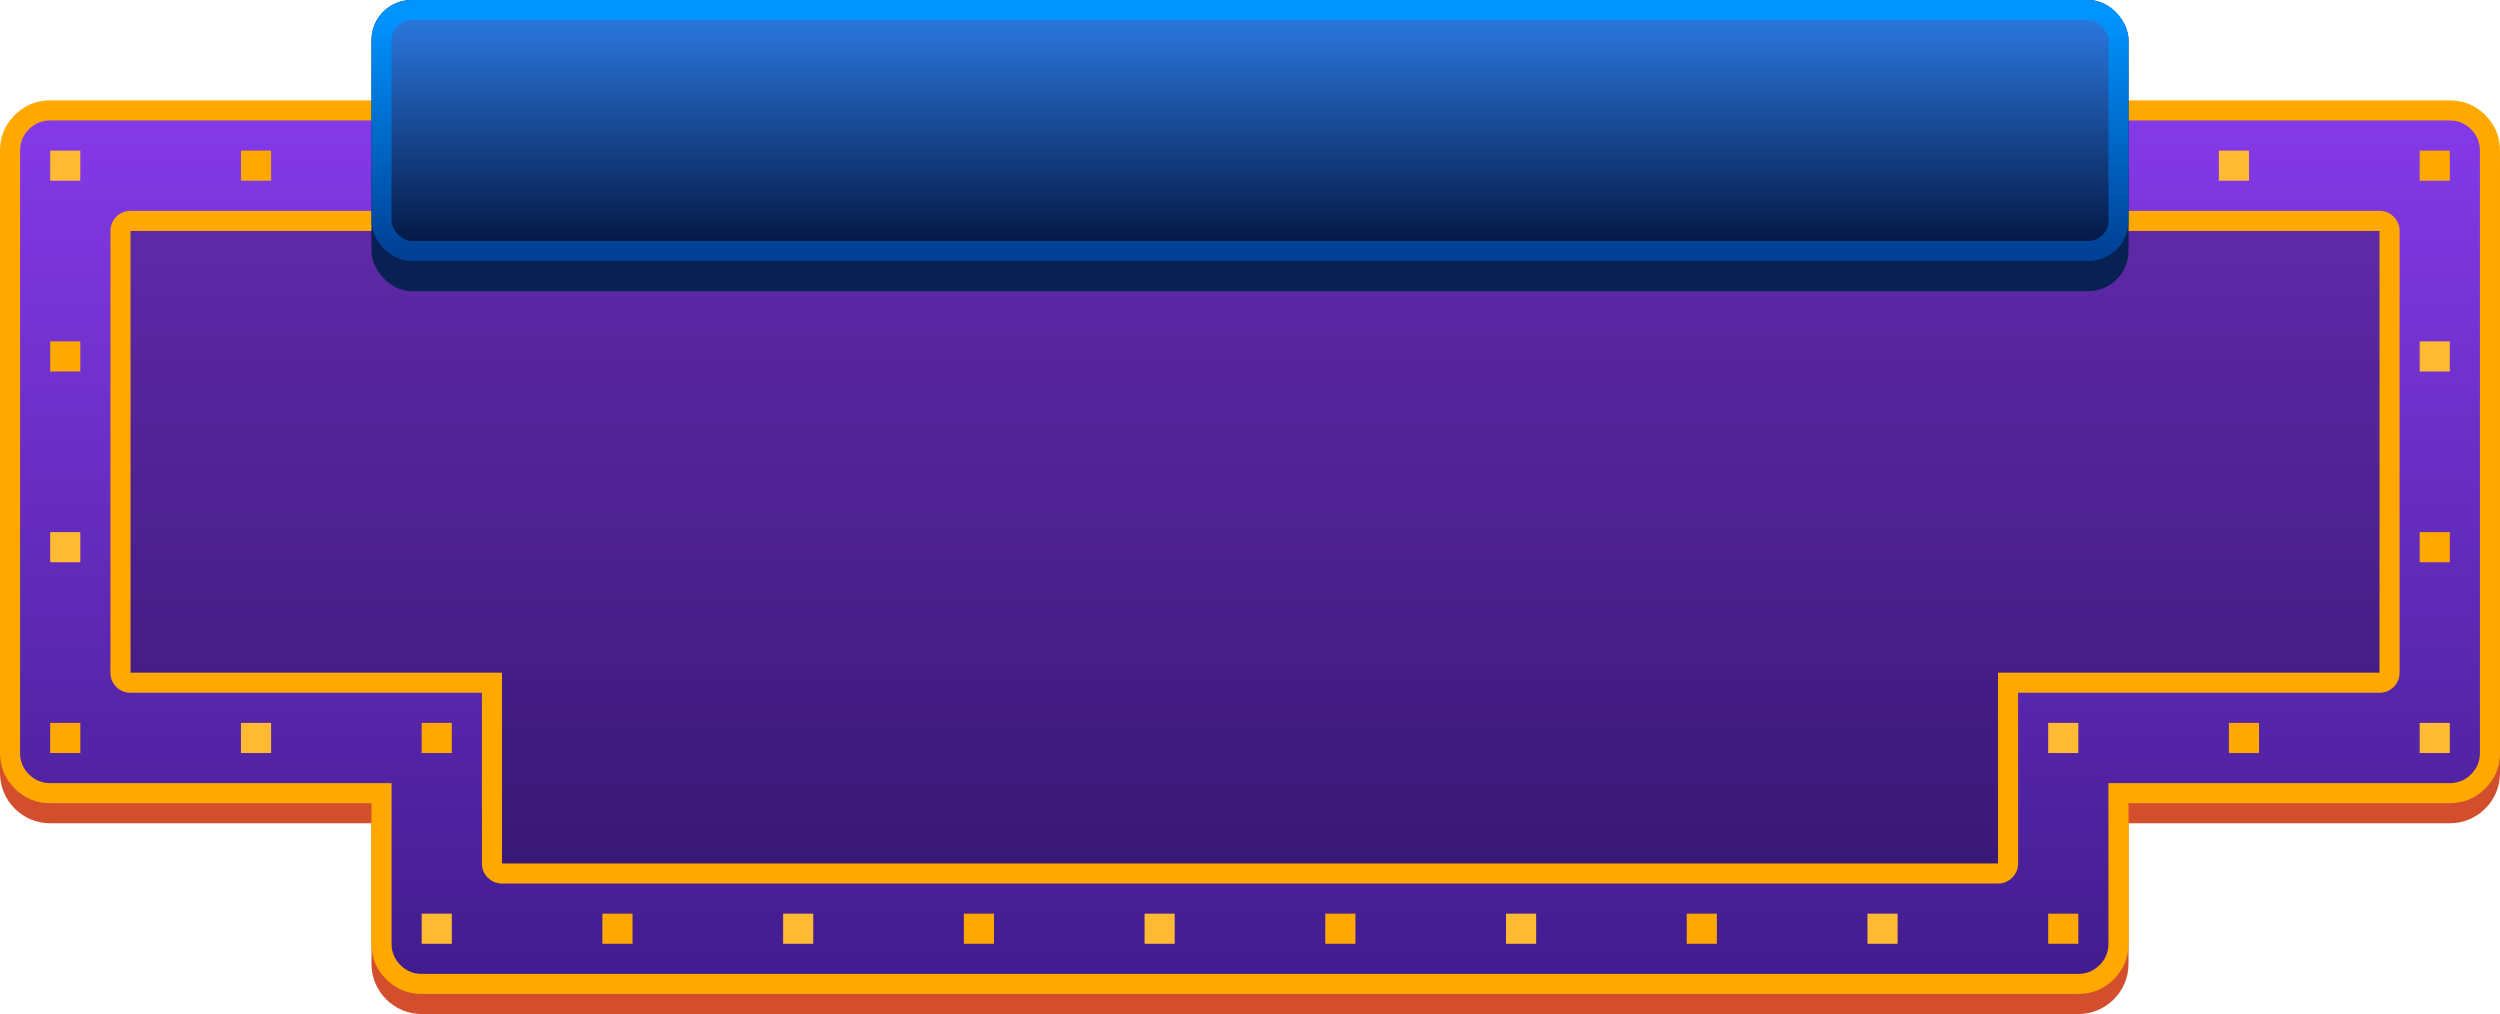 <svg height="101" viewBox="0 0 249 101" width="249" xmlns="http://www.w3.org/2000/svg" xmlns:xlink="http://www.w3.org/1999/xlink"><linearGradient id="a" x1=".5" x2=".5" y1="0" y2="1"><stop offset="0" stop-color="#853ae9"/><stop offset="1" stop-color="#411c8d"/></linearGradient><linearGradient id="b" x1=".5" x2=".5" y1="0" y2="1"><stop offset=".022" stop-color="#0094ff"/><stop offset="1" stop-color="#004196"/></linearGradient><linearGradient id="c" x1=".5" x2=".5" y1="0" y2="1"><stop offset="0" stop-color="#2c7be3"/><stop offset="1" stop-color="#031540"/></linearGradient><g fill-rule="evenodd"><path d="m244 12c2.761 0 5 2.239 5 5v60c0 2.761-2.239 5-5 5h-32v14c0 2.761-2.239 5-5 5h-165c-2.761 0-5-2.239-5-5v-14h-32c-2.761 0-5-2.239-5-5v-60c0-2.761 2.239-5 5-5z" fill="#d34e2d"/><path d="m244 11h-239c-2.209 0-4 1.791-4 4v60c0 2.209 1.791 4 4 4h33v15c0 2.209 1.791 4 4 4h165c2.209 0 4-1.791 4-4v-15h33c2.209 0 4-1.791 4-4v-60c0-2.209-1.791-4-4-4z" fill="url(#a)"/><path d="m237 22h-224c-.552 0-1 .448-1 1v44c0 .552.448 1 1 1h8.125 27.875v18c0 .552.448 1 1 1h149c.552 0 1-.448 1-1v-18h37c.552 0 1-.448 1-1v-44c0-.552-.448-1-1-1z" fill-opacity=".471" opacity=".5"/><path d="m247.535 11.464c-.976-.976-2.154-1.464-3.535-1.464h-239c-1.381 0-2.559.488-3.536 1.464-.976.976-1.464 2.155-1.464 3.535v60c0 1.381.488 2.559 1.464 3.535.976.976 2.155 1.464 3.536 1.464h32v14c0 1.381.488 2.559 1.464 3.535s2.155 1.464 3.535 1.464h165c1.381 0 2.559-.488 3.535-1.464.977-.976 1.465-2.155 1.465-3.535v-14h32c1.381 0 2.559-.488 3.535-1.464.977-.976 1.465-2.155 1.465-3.535v-60c0-1.381-.488-2.559-1.465-3.535zm-242.535.535h239c.828 0 1.535.293 2.121.879s.879 1.293.879 2.121v60c0 .828-.293 1.536-.879 2.121s-1.293.879-2.121.879h-34v16c0 .828-.293 1.536-.879 2.121s-1.293.879-2.121.879h-165c-.828 0-1.536-.293-2.121-.879s-.879-1.293-.879-2.121v-16h-34c-.828 0-1.536-.293-2.121-.879s-.879-1.293-.879-2.121v-60c0-.828.293-1.536.879-2.121s1.293-.879 2.121-.879z" fill="#ffa900"/><path d="m238.414 21.586c-.391-.391-.862-.586-1.414-.586h-224c-.552 0-1.024.195-1.414.586s-.586.862-.586 1.414v44c0 .552.195 1.024.586 1.414s.862.586 1.414.586h35v17c0 .552.195 1.024.586 1.414s.862.586 1.414.586h149c.552 0 1.023-.195 1.414-.586.391-.391.586-.862.586-1.414v-17h36c.552 0 1.023-.195 1.414-.586.391-.391.586-.862.586-1.414v-44c0-.552-.195-1.024-.586-1.414zm-225.414 1.414h224v44h-38v19h-149v-19h-37z" fill="#ffa900"/><g transform="translate(37)"><rect fill="#082052" height="29" rx="4" width="175"/><rect fill="url(#c)" height="24" rx="3" stroke="url(#b)" stroke-width="2" transform="translate(1 1)" width="173"/></g><path d="m221 15h3v3h-3z" fill="#ffba33"/><path d="m241 34h3v3h-3z" fill="#ffba33"/><path d="m241 72h3v3h-3z" fill="#ffba33"/><path d="m204 72h3v3h-3z" fill="#ffba33"/><path d="m186 91h3v3h-3z" fill="#ffba33"/><path d="m150 91h3v3h-3z" fill="#ffba33"/><path d="m114 91h3v3h-3z" fill="#ffba33"/><path d="m78 91h3v3h-3z" fill="#ffba33"/><path d="m42 91h3v3h-3z" fill="#ffba33"/><path d="m24 72h3v3h-3z" fill="#ffba33"/><path d="m5 53h3v3h-3z" fill="#ffba33"/><path d="m5 15h3v3h-3z" fill="#ffba33"/><g fill="#ffa900"><path d="m241 15h3v3h-3z"/><path d="m241 53h3v3h-3z"/><path d="m222 72h3v3h-3z"/><path d="m204 91h3v3h-3z"/><path d="m168 91h3v3h-3z"/><path d="m132 91h3v3h-3z"/><path d="m96 91h3v3h-3z"/><path d="m60 91h3v3h-3z"/><path d="m42 72h3v3h-3z"/><path d="m5 72h3v3h-3z"/><path d="m5 34h3v3h-3z"/><path d="m24 15h3v3h-3z"/></g></g></svg>
